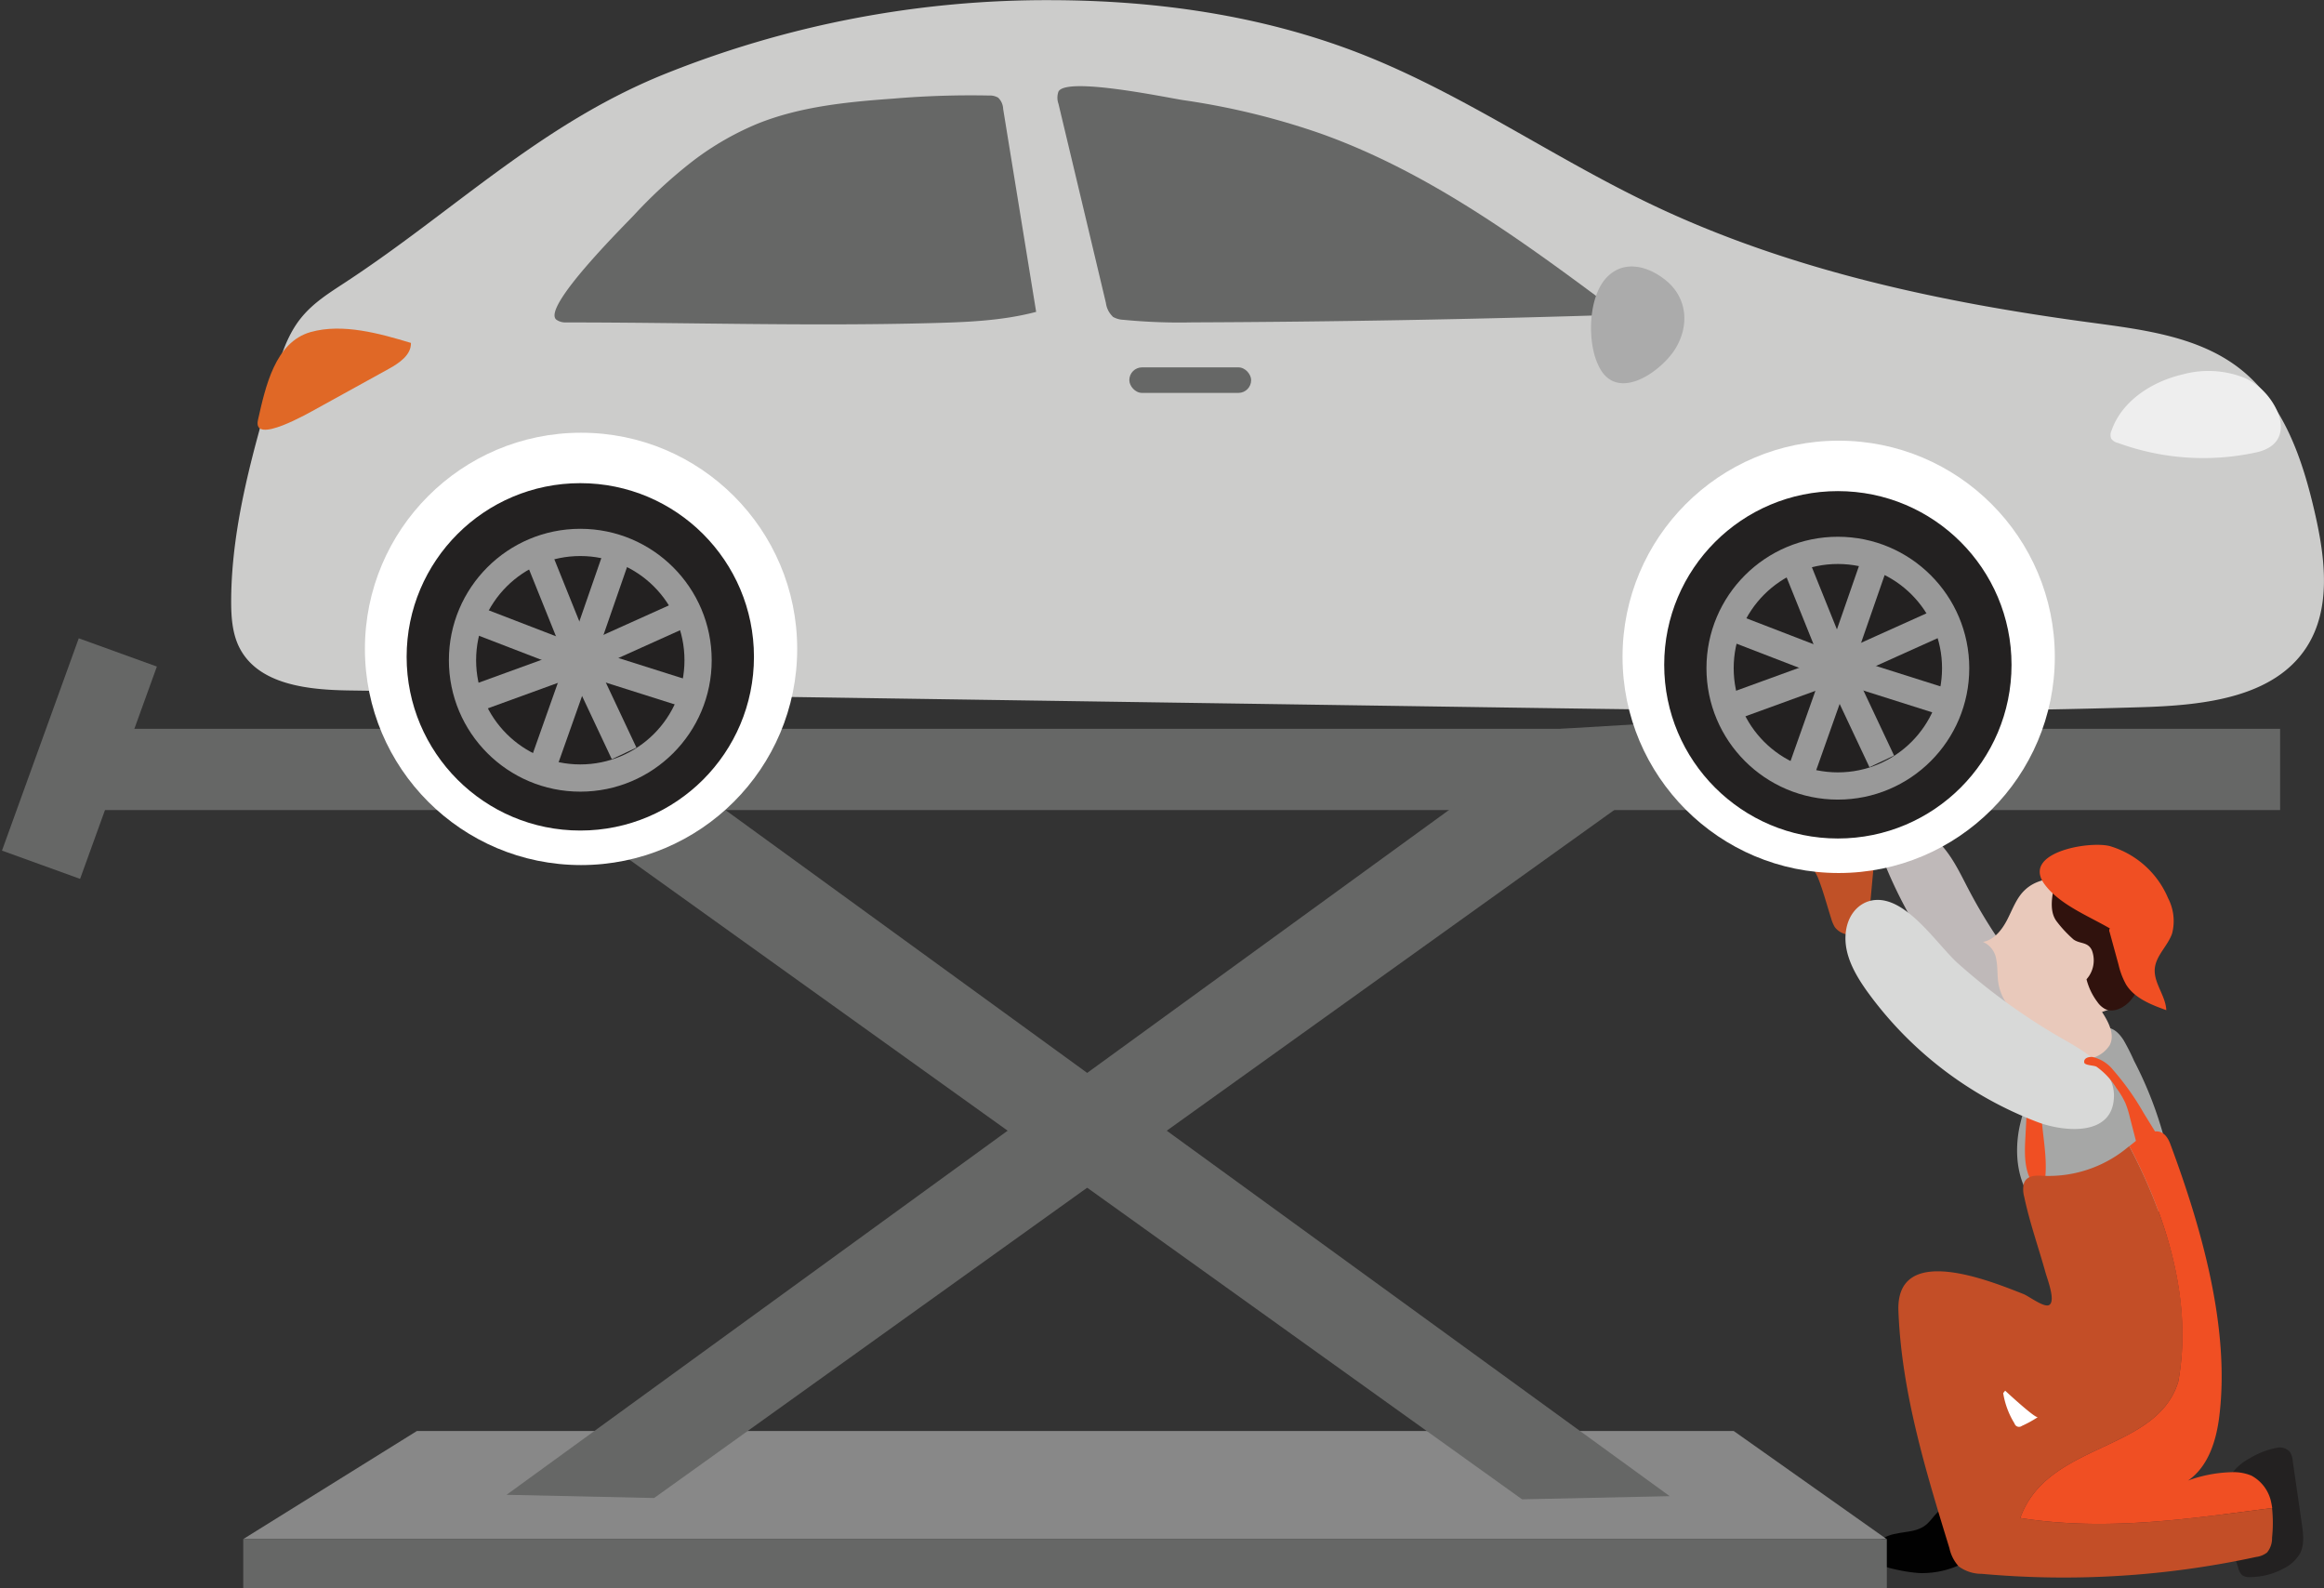 <svg id="Layer_1" data-name="Layer 1" xmlns="http://www.w3.org/2000/svg" viewBox="0 0 426.76 291.62"><rect x="0" y="0" width="426.76" height="291.62" fill="#333333" stroke="none"/><defs><style>.cls-1{fill:#bfb9b9;}.cls-2{fill:#010101;}.cls-3{fill:#232121;}.cls-4,.cls-9{fill:#d8d9d8;}.cls-4{opacity:0.7;}.cls-5{fill:#e9c9bb;}.cls-6{fill:#30120d;}.cls-7{fill:#f04f23;}.cls-8{fill:#c05127;}.cls-10{fill:#666766;}.cls-11{fill:#888;}.cls-12{fill:#cccccb;}.cls-13{fill:#fff;}.cls-14{fill:none;stroke:#999;stroke-miterlimit:10;stroke-width:5px;}.cls-15{fill:#e06826;}.cls-16{fill:#c34e27;}.cls-17{fill:#ababab;}.cls-18{fill:#eee;}</style></defs><title>all-services</title><path class="cls-1" d="M359.73,193.69c4.34,5.92,9.69,10.91,16,12.81,1.44.44,3.21.62,4.26-.46a3.2,3.2,0,0,0,.46-3.33,10.1,10.1,0,0,0-2-2.9,94.48,94.48,0,0,1-12.66-18.47c-1.51-2.89-2.91-5.91-5.14-8.3-2-2.18-11.34-6.67-11.47-.58a7.5,7.5,0,0,0,.71,2.92A85.3,85.3,0,0,0,359.73,193.69Z" transform="translate(-4.31 -18.06)"/><path class="cls-2" d="M352.5,299.65a6.93,6.93,0,0,0-3,1.24,2.86,2.86,0,0,0-1.09,2.87c.42,1.51,2.22,2.07,3.75,2.4a29.43,29.43,0,0,0,4.56.72,16.6,16.6,0,0,0,8.06-1.79,3.53,3.53,0,0,0,1.47-1.11c.74-1.11.19-2.59-.37-3.79-1.13-2.43-1.87-6.92-5-5.06-1.3.77-2,2.38-3.31,3.19C356.05,299.29,354.27,299.25,352.5,299.65Z" transform="translate(-4.31 -18.06)"/><path class="cls-3" d="M422.41,283.88a2.5,2.5,0,0,1,2.36.71,3.38,3.38,0,0,1,.55,1.65L427,297.86c.26,1.8.5,3.72-.3,5.35a6.85,6.85,0,0,1-2.86,2.73,13,13,0,0,1-6.37,1.68,2.3,2.3,0,0,1-1.4-.33,2.48,2.48,0,0,1-.72-1.27l-1.69-5.32a22.51,22.51,0,0,1-1.4-6.44,9.56,9.56,0,0,1,5.19-8.46A14.88,14.88,0,0,1,422.41,283.88Z" transform="translate(-4.31 -18.06)"/><path class="cls-4" d="M394.29,209.07c-1.37-2.15-3.12-3.31-6.48-1.43a26.08,26.08,0,0,0-12.72,17.67c-.89,4.72-.3,10,2.8,13.64,2.4,2.85,6,4.41,9.65,5.25s7.38,1.05,11,1.74c2.21.42,3.6-17.24,3.14-19.07a70.17,70.17,0,0,0-5.47-14A41.38,41.38,0,0,0,394.29,209.07Z" transform="translate(-4.31 -18.06)"/><path class="cls-5" d="M368.44,191c2.08-.37,3.53-2.26,4.49-4.14s1.7-4,3.23-5.41c2.68-2.54,6.87-2.37,10.52-1.82a9,9,0,0,1,4.07,1.33,8.79,8.79,0,0,1,2.7,4.42A54.3,54.3,0,0,1,396,196.46a7.3,7.3,0,0,1-.23,3.69c-.87,2.1-3.29,3-5.46,3.71,1.19,1.84,2.42,4.16,1.4,6.11a5.58,5.58,0,0,1-2.86,2.24c-1.9.85-4.08,1.47-6.05.79-2.84-1-1.76-2.86-2.55-4.78-1.07-2.61-2.57-1.91-4.82-3.37a9.3,9.3,0,0,1-4.16-6.28c-.22-1.41-.1-2.86-.37-4.26A4.13,4.13,0,0,0,368.44,191Z" transform="translate(-4.31 -18.06)"/><path class="cls-6" d="M395.7,201.55a13,13,0,0,0,2.74-6.62,37.61,37.61,0,0,0,0-7.65c-.12-1.95-.28-4-1.43-5.6-1.46-2-4.11-2.73-6.56-3.25-2.21-.47-4.54-.89-6.71-.24a3.15,3.15,0,0,0-1.5.84,4.23,4.23,0,0,0-.81,2.11c-.4,2.1-.72,4.5.61,6.17a22.19,22.19,0,0,0,3.06,3.26c1.22.84,2.63.38,3.36,2a5.21,5.21,0,0,1-1,5.29,11.69,11.69,0,0,0,2,4.17,4.08,4.08,0,0,0,1.4,1.28c1.54.77,3.41-.19,4.59-1.45Z" transform="translate(-4.31 -18.06)"/><path class="cls-7" d="M379.23,223.61a1.33,1.33,0,0,0-.39-1c-.68-.5-1.57.52-2.4.38l-.22,4.18c-.16,3.06-.2,6.47,1.86,8.72a1.68,1.68,0,0,0,1.36.68C380.61,232.47,379.56,227.83,379.23,223.61Z" transform="translate(-4.31 -18.06)"/><path class="cls-8" d="M340.57,186.69a6.45,6.45,0,0,0,.66,1.58,3.52,3.52,0,0,0,5.67-.07,6.68,6.68,0,0,0,.72-2.9q.64-7,1.3-14c-3.18.11-12.54-1.45-13.05,2.76-.16,1.27,1.84,4,2.31,5.24C339.12,181.67,339.78,184.23,340.57,186.69Z" transform="translate(-4.31 -18.06)"/><path class="cls-9" d="M347.84,183.43C354.05,182,360,191.54,363.92,195A114.54,114.54,0,0,0,383.43,209c4.14,2.34,9,5.35,9.07,10.12.05,7.71-9.15,6.77-13.92,5a68.68,68.68,0,0,1-31.47-24.13c-2.19-3.08-4.18-6.63-3.89-10.4C343.47,186.26,345.4,184,347.84,183.43Z" transform="translate(-4.31 -18.06)"/><rect class="cls-10" x="18.89" y="133.81" width="399.81" height="14.92"/><polygon class="cls-11" points="318.37 262.74 76.55 262.74 44.67 282.58 346.44 282.58 318.37 262.74"/><polygon class="cls-10" points="320.03 131.81 120.12 275.04 93.02 274.45 286.6 133.81 320.03 131.81"/><polygon class="cls-10" points="79.6 132.06 279.5 275.28 306.61 274.7 95.98 121.68 79.6 132.06"/><path class="cls-12" d="M54.91,86.72c1.06-3.59,2.26-7.24,4.59-10.17s5.36-4.76,8.36-6.74c19.8-13,35.53-28.77,58.12-38a188.19,188.19,0,0,1,71.63-13.72c19.31.06,38.76,2.85,56.74,9.91,18.61,7.32,35.18,19,53.24,27.61,25.31,12.08,53.14,18,80.94,21.71,9.59,1.3,19.77,2.57,27.33,8.62,7.89,6.32,11.33,16.6,13.57,26.46,1.87,8.2,3,17.42-1.56,24.48-5.95,9.2-18.63,10.62-29.58,11-39,1.22-78.06.66-117.1.09L68.37,144.83c-7.51-.11-16.47-1.05-20-7.68-1.46-2.75-1.63-6-1.61-9.11C46.88,114,51,100.09,54.91,86.72Z" transform="translate(-4.31 -18.06)"/><circle class="cls-13" cx="106.7" cy="119.14" r="39.69"/><circle class="cls-3" cx="106.56" cy="120.6" r="31.89"/><circle class="cls-14" cx="106.56" cy="121.22" r="21.63"/><line class="cls-14" x1="98.48" y1="101.15" x2="106.56" y2="121.22"/><line class="cls-14" x1="106.56" y1="121.22" x2="113.62" y2="100.88"/><line class="cls-14" x1="106.56" y1="121.22" x2="124.66" y2="113.07"/><line class="cls-14" x1="106.56" y1="121.22" x2="126.43" y2="127.51"/><line class="cls-14" x1="106.56" y1="121.22" x2="114.61" y2="138.33"/><line class="cls-14" x1="106.56" y1="121.22" x2="99.8" y2="140.31"/><line class="cls-14" x1="106.56" y1="121.22" x2="87.28" y2="128.23"/><line class="cls-14" x1="106.56" y1="121.22" x2="87" y2="113.68"/><path class="cls-15" d="M79.7,81l.07,0c.08,2.21-2.12,3.71-4.06,4.78L62.62,93c-1.54.84-12,6.91-10.94,2.17,1.36-6,3.1-14.31,9.7-16.15C67.25,77.38,74.06,79.3,79.7,81Z" transform="translate(-4.31 -18.06)"/><circle class="cls-13" cx="337.64" cy="120.6" r="39.69"/><circle class="cls-3" cx="337.49" cy="122.06" r="31.89"/><circle class="cls-14" cx="337.49" cy="122.68" r="21.63"/><line class="cls-14" x1="329.41" y1="102.62" x2="337.49" y2="122.68"/><line class="cls-14" x1="337.49" y1="122.68" x2="344.56" y2="102.34"/><line class="cls-14" x1="337.49" y1="122.68" x2="355.59" y2="114.53"/><line class="cls-14" x1="337.49" y1="122.68" x2="357.36" y2="128.97"/><line class="cls-14" x1="337.49" y1="122.68" x2="345.55" y2="139.79"/><line class="cls-14" x1="337.49" y1="122.68" x2="330.73" y2="141.77"/><line class="cls-14" x1="337.49" y1="122.68" x2="318.22" y2="129.69"/><line class="cls-14" x1="337.49" y1="122.68" x2="317.94" y2="115.14"/><path class="cls-16" d="M375.3,296.77c5-14,25-12,29-25,2.74-14.61-2-30-9-43.28l-.31.26a22.7,22.7,0,0,1-15.75,5.18c-1.16-.07-2.49,0-3.09,1a2,2,0,0,0-.25.63,5.16,5.16,0,0,0,.12,2.24c1,4.74,2.6,9.2,3.89,13.83.37,1.35,1.88,5.17.75,6-.9.66-3.78-1.61-4.83-2-5.89-2.31-23.42-9.56-22.91,3.17.58,14.88,5,29.3,9.37,43.53a7.17,7.17,0,0,0,1.71,3.33,7.07,7.07,0,0,0,4.23,1.36,166.89,166.89,0,0,0,50.39-3.1,4,4,0,0,0,2-.82,4.09,4.09,0,0,0,.91-2.72,25.37,25.37,0,0,0,0-5.44C406.07,296.94,391,299.25,375.3,296.77Z" transform="translate(-4.31 -18.06)"/><path class="cls-10" d="M130.8,48.2a52.83,52.83,0,0,1,12.62-7.43c7.89-3.17,16.5-4,25-4.61a168.21,168.21,0,0,1,17.53-.56,3,3,0,0,1,1.65.39,3,3,0,0,1,.92,2.06l6.06,37.27c-6.36,1.68-13,1.9-19.56,2.07-22.31.58-44.59-.13-66.85-.13a2.83,2.83,0,0,1-1.74-.54c-2.54-2.35,12.41-17.16,14.29-19.16A89.45,89.45,0,0,1,130.8,48.2Z" transform="translate(-4.31 -18.06)"/><path class="cls-10" d="M208.64,76.21a4.22,4.22,0,0,0,2,.57,106.25,106.25,0,0,0,12.62.47q39.38-.15,78.76-1.42c-17.27-12.9-34.87-26-55.17-33.24a135.54,135.54,0,0,0-25.3-6.15c-3-.46-21.42-4.34-22.87-1.57a3.34,3.34,0,0,0,0,2.25q4.37,18.29,8.71,36.56a4.21,4.21,0,0,0,1.21,2.46Z" transform="translate(-4.31 -18.06)"/><path class="cls-7" d="M392.94,217.82a15,15,0,0,1,1.66,2.77,17.45,17.45,0,0,1,.83,2.66l1.39,5.37a1.24,1.24,0,0,0,.36.7c.35.26.85.06,1.24-.15l1.5-.8a1.6,1.6,0,0,0,.73-.6c.25-.48,0-1.05-.33-1.52l-2.41-3.91a48.1,48.1,0,0,0-5.54-7.8,6.74,6.74,0,0,0-3.81-2.41c-.6-.07-1.64.14-1.52,1,.07.55,1.8.52,2.25.78A13.4,13.4,0,0,1,392.94,217.82Z" transform="translate(-4.31 -18.06)"/><rect class="cls-10" x="207.38" y="67.45" width="22.37" height="4.69" rx="2.34"/><path class="cls-17" d="M297,82.82a12.37,12.37,0,0,0,1,2.68c3.37,6.52,11.48.69,14-3.48s2.17-9.17-1.66-12.38c-3.13-2.62-7.62-4-10.85-.78C296.5,71.79,295.87,78.23,297,82.82Z" transform="translate(-4.31 -18.06)"/><path class="cls-7" d="M404.3,271.77c-4,13-24,11-29,25,15.73,2.48,30.77.17,46.26-1.83-.05-.32-.1-.64-.17-.95a7.18,7.18,0,0,0-3.65-5,8.59,8.59,0,0,0-3.63-.63,25,25,0,0,0-8,1.53c3.79-2.62,5.21-7.48,5.74-11.84,2-16.31-3.36-34.79-9-49.94-1.6-4.28-4.94-1.74-7.51.39C402.27,241.72,407,257.16,404.3,271.77Z" transform="translate(-4.31 -18.06)"/><path class="cls-18" d="M421.15,91.26c2.74,3.7,3.29,8.59-2.52,9.86a45.66,45.66,0,0,1-25.46-1.76A1.93,1.93,0,0,1,392,98.6a1.87,1.87,0,0,1,.06-1.5c1.92-5.48,7.45-9,13.11-10.31a17.91,17.91,0,0,1,11.57.76A12.05,12.05,0,0,1,421.15,91.26Z" transform="translate(-4.31 -18.06)"/><rect class="cls-10" x="10.94" y="136.59" width="15.26" height="41.47" transform="matrix(0.94, 0.34, -0.34, 0.94, 50.62, -14.92)"/><rect class="cls-10" x="44.67" y="282.58" width="301.81" height="9.04"/><path class="cls-7" d="M392.1,188.73c.06-.19-.28-.29-.4-.13a.65.65,0,0,0,0,.58l1.64,6a13.77,13.77,0,0,0,1.39,3.65c1.57,2.52,4.58,3.69,7.38,4.7-.11-2.67-2.36-5-2.11-7.66.23-2.4,2.4-4.15,3.18-6.43a9.1,9.1,0,0,0-.74-6.47,16.76,16.76,0,0,0-10.69-9.56c-3.82-1-16.27,1.16-12,7C382.57,184.25,388.13,186.35,392.1,188.73Z" transform="translate(-4.31 -18.06)"/><path class="cls-13" d="M372.16,273.84a15.15,15.15,0,0,0,2.08,5.58.86.86,0,0,0,1.33.45,21.16,21.16,0,0,0,2.95-1.62c-.48.24-5.4-4.3-6-4.86" transform="translate(-4.31 -18.06)"/></svg>